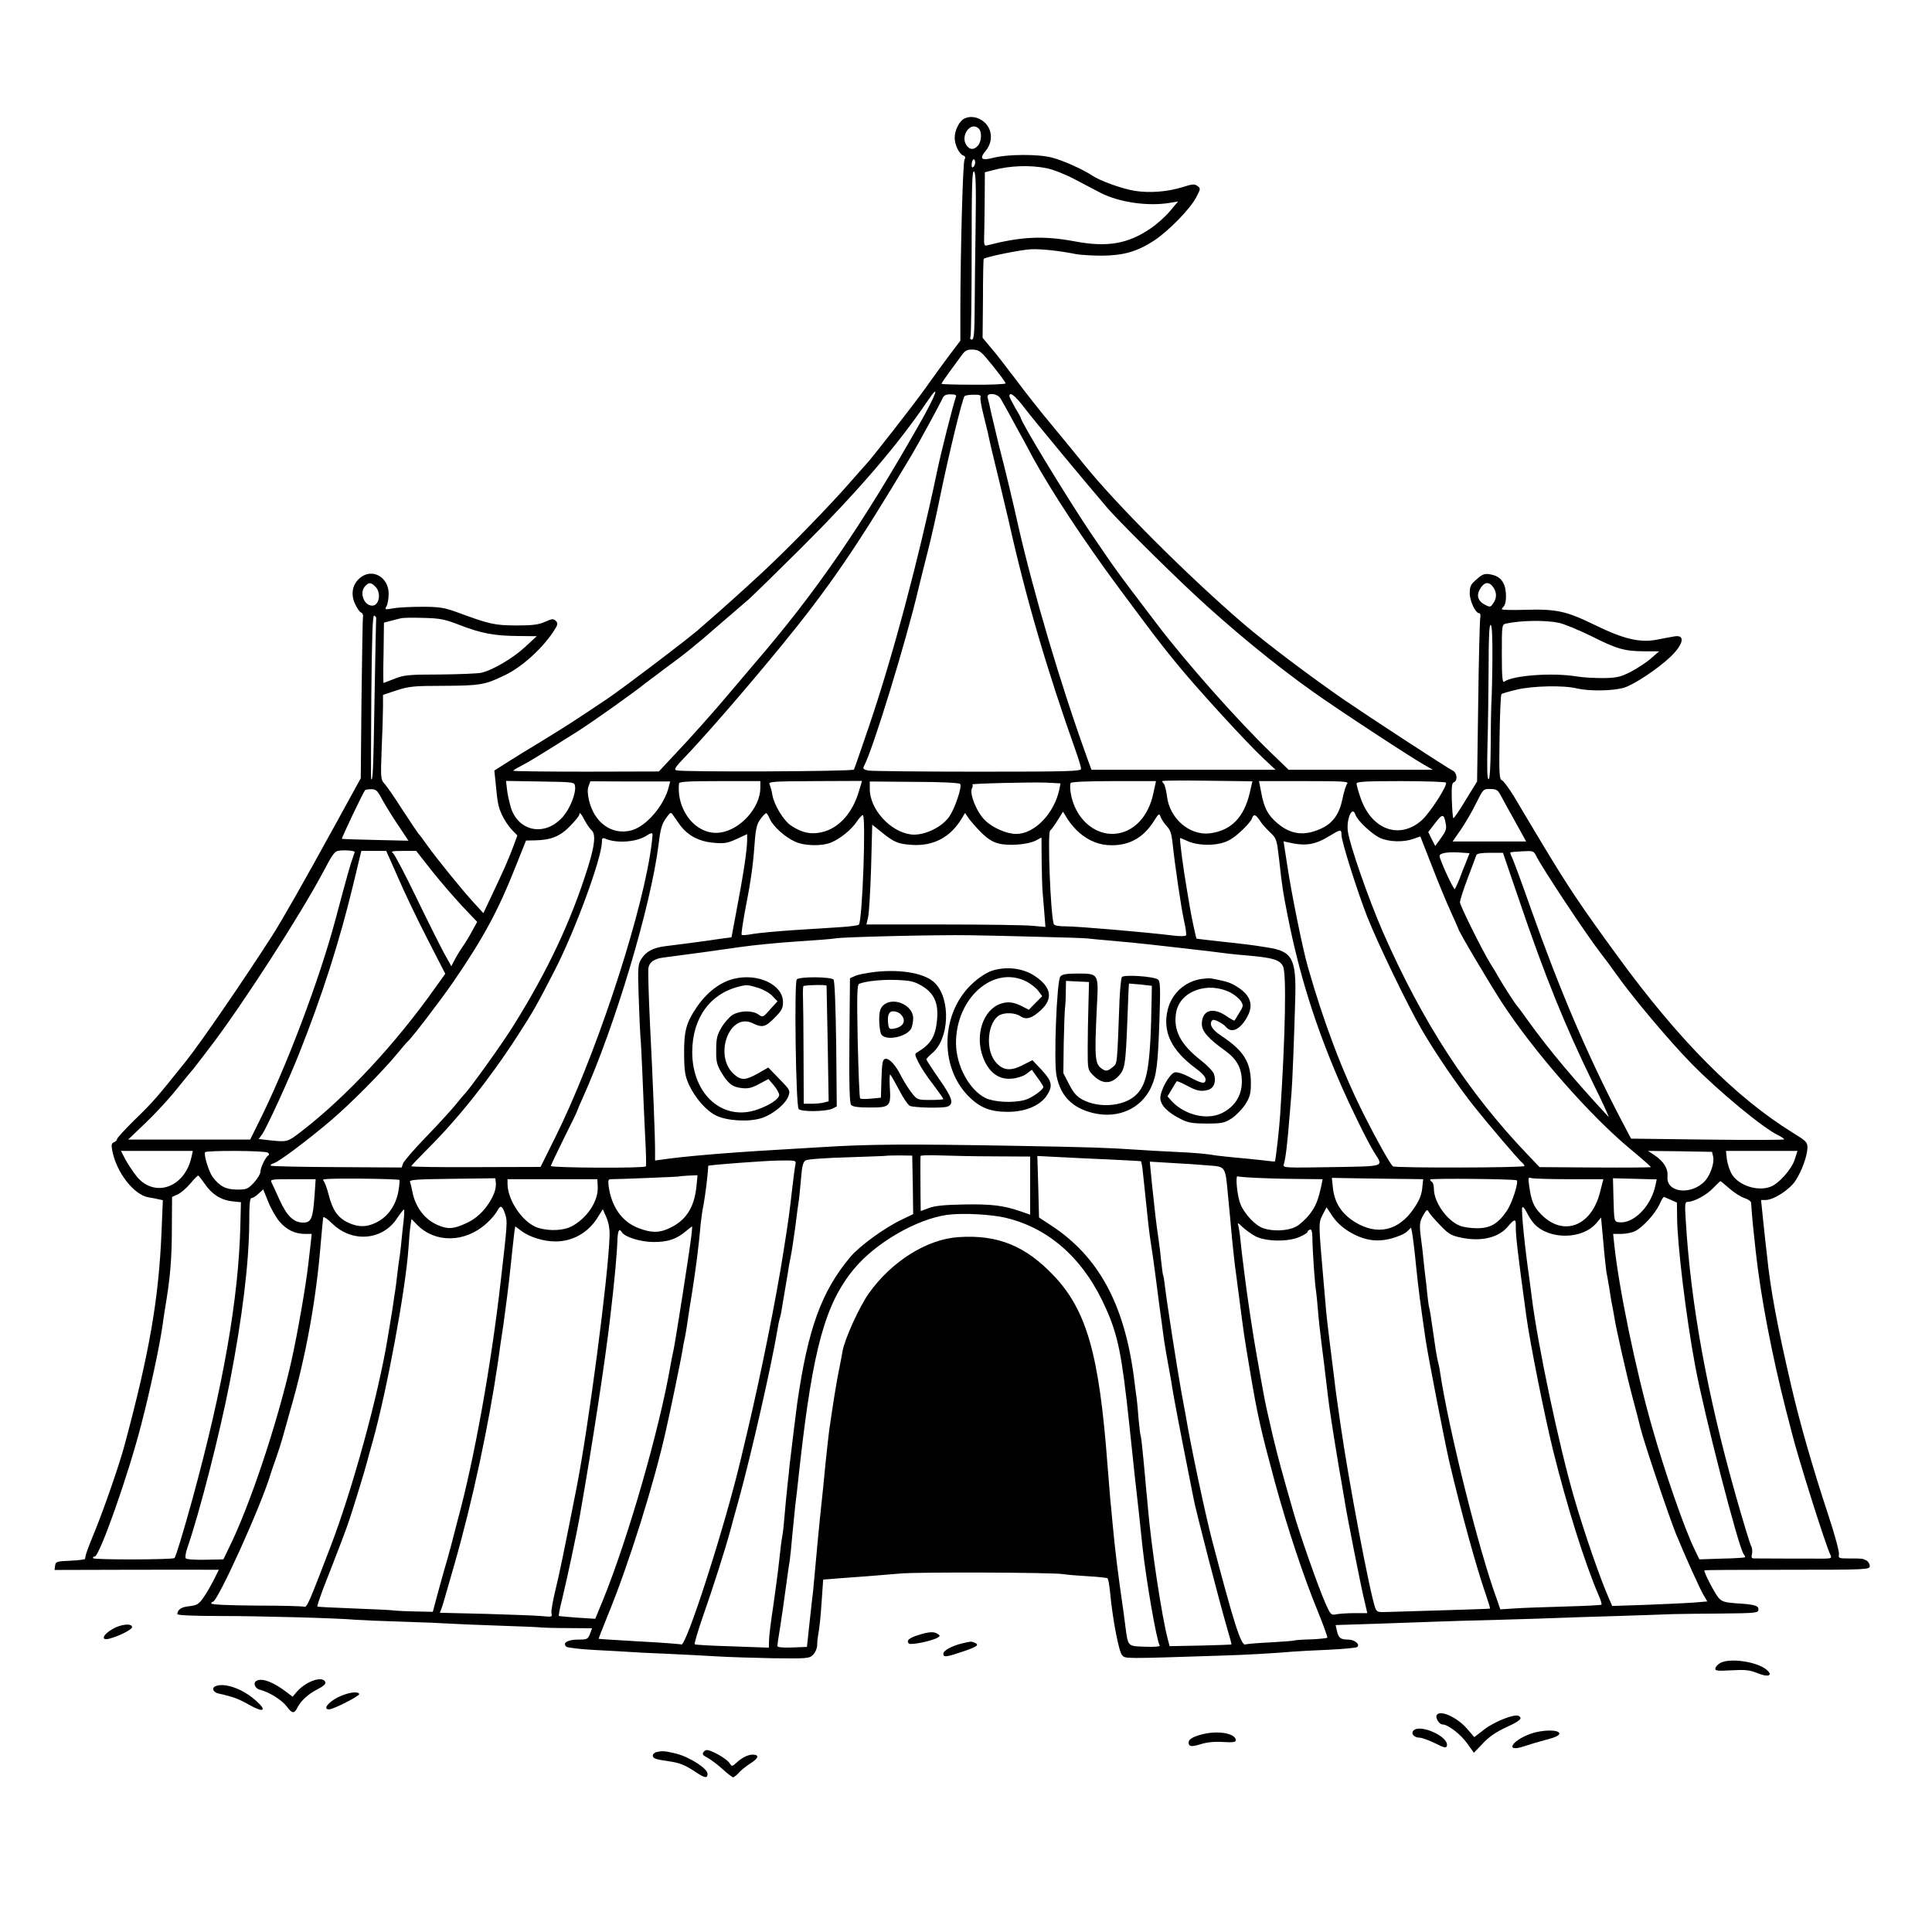 <?xml version="1.0" standalone="no"?>
<!DOCTYPE svg PUBLIC "-//W3C//DTD SVG 20010904//EN"
 "http://www.w3.org/TR/2001/REC-SVG-20010904/DTD/svg10.dtd">
<svg version="1.0" xmlns="http://www.w3.org/2000/svg"
 width="1024pt" height="1024pt" viewBox="0 0 1024 1024"
 preserveAspectRatio="xMidYMid meet">
<g transform="translate(0,1024) scale(0.1,-0.1)"
fill="#000000" stroke="none">
<path d="M5107 9609 c-24 -14 -47 -62 -47 -99 0 -37 23 -85 45 -94 12 -4 13
-11 7 -23 -9 -18 -21 -475 -22 -798 l0 -161 -60 -79 c-33 -44 -90 -123 -127
-175 -58 -82 -295 -385 -312 -400 -3 -3 -35 -39 -71 -80 -107 -125 -351 -376
-486 -500 -90 -84 -228 -207 -279 -251 -22 -19 -42 -36 -45 -39 -30 -31 -427
-332 -496 -377 -11 -7 -68 -45 -129 -86 -60 -40 -162 -104 -225 -142 -63 -38
-143 -87 -177 -109 l-63 -40 6 -56 c11 -117 14 -133 34 -178 12 -26 35 -61 52
-79 l30 -31 -20 -55 c-29 -77 -51 -127 -126 -285 l-34 -72 -52 57 c-66 72
-194 231 -246 303 -21 30 -41 57 -45 60 -3 3 -41 59 -84 125 -42 66 -86 130
-98 142 -19 21 -20 31 -14 185 4 90 7 190 7 224 l0 61 72 24 c65 21 91 24 243
24 202 1 225 5 332 57 88 42 194 138 253 226 27 40 29 48 16 61 -13 13 -20 12
-58 -5 -34 -15 -65 -19 -153 -19 -115 1 -139 6 -315 71 -64 23 -91 28 -180 28
-58 0 -127 -3 -154 -8 -47 -8 -48 -8 -37 12 6 11 11 41 11 65 0 89 -88 138
-152 84 -40 -33 -50 -85 -27 -136 10 -23 25 -44 32 -47 8 -3 13 -13 11 -22 -2
-9 -5 -206 -8 -437 l-4 -420 -140 -255 c-162 -295 -271 -487 -326 -574 -146
-228 -380 -570 -461 -671 -152 -190 -173 -215 -272 -311 -51 -50 -93 -96 -93
-102 0 -5 -7 -13 -16 -16 -13 -5 -15 -14 -9 -44 21 -114 114 -235 192 -248 15
-2 39 -7 52 -10 l24 -5 -7 -171 c-15 -353 -63 -633 -196 -1128 -27 -101 -104
-323 -155 -450 -43 -104 -52 -131 -54 -152 -1 -4 -36 -8 -79 -10 -72 -3 -77
-5 -80 -26 l-3 -23 373 1 c205 0 401 1 436 0 l62 0 -26 -52 c-15 -29 -39 -72
-55 -94 -25 -36 -34 -42 -75 -47 -43 -4 -63 -18 -64 -42 0 -6 81 -10 222 -10
219 0 624 -11 723 -20 28 -2 138 -7 245 -10 107 -3 218 -8 245 -10 28 -2 147
-7 265 -11 118 -4 222 -8 230 -10 8 -1 72 -3 142 -3 l126 -1 -11 -30 c-11 -28
-15 -30 -63 -30 -55 0 -85 -18 -62 -38 7 -5 74 -13 148 -17 74 -4 155 -8 180
-10 25 -2 115 -7 200 -10 85 -4 207 -10 270 -14 63 -4 199 -8 302 -10 177 -2
188 -1 207 18 12 12 21 33 22 48 0 16 2 37 4 48 9 50 15 108 21 202 l7 101 76
6 c42 3 114 9 161 12 47 4 123 10 170 14 91 9 815 6 865 -3 17 -3 74 -8 128
-11 55 -3 102 -8 107 -11 4 -2 10 -37 14 -77 13 -140 46 -311 63 -330 18 -20
-1 -20 523 -3 135 4 274 12 380 21 25 2 110 7 190 10 80 4 149 10 154 15 16
14 -15 39 -48 39 -41 0 -52 9 -60 46 l-7 31 218 7 c120 4 261 9 313 11 52 2
205 7 340 10 135 4 277 8 315 10 39 2 178 6 310 10 132 4 263 9 290 10 28 1
141 2 253 3 193 2 202 3 202 22 0 21 -19 26 -127 33 -51 4 -67 9 -84 28 -21
25 -81 140 -75 146 1 2 199 3 439 3 427 0 437 1 437 20 0 11 -8 24 -17 29 -22
11 -20 11 -92 11 -55 0 -58 1 -54 22 2 13 -22 104 -55 203 -87 264 -152 492
-197 685 -75 322 -111 513 -130 700 -4 30 -12 108 -19 173 l-12 117 25 0 c42
0 128 56 158 103 34 52 62 132 63 174 0 29 -7 36 -77 79 -303 187 -605 491
-930 937 -195 267 -260 365 -388 577 -64 107 -138 230 -163 273 -26 42 -54 79
-62 82 -13 4 -15 36 -12 227 2 123 6 226 10 229 4 4 40 14 81 24 85 20 249 24
321 6 65 -15 188 -13 247 4 53 16 180 100 246 163 71 68 81 120 21 109 -16 -3
-57 -10 -91 -17 -91 -18 -178 3 -333 79 -148 72 -200 84 -367 79 -67 -2 -123
-1 -123 3 0 3 4 9 10 15 13 13 16 62 7 100 -10 41 -36 63 -79 70 -29 5 -41 1
-71 -26 -32 -27 -37 -38 -37 -74 0 -41 30 -106 50 -106 6 0 8 -10 6 -22 -3
-13 -8 -213 -11 -446 l-6 -424 -61 -99 c-33 -55 -62 -98 -65 -95 -3 2 -6 45
-8 95 -2 70 0 91 11 95 21 8 17 50 -5 61 -32 16 -441 283 -574 374 -181 125
-416 302 -535 404 -297 255 -680 638 -849 849 -32 40 -105 129 -163 199 -58
69 -145 179 -194 245 -49 65 -109 143 -134 171 l-44 53 2 207 c0 114 2 209 4
211 11 11 200 49 251 51 57 2 150 -8 240 -26 22 -4 83 -8 135 -8 114 1 185 21
274 78 77 50 194 169 226 231 24 45 24 48 7 60 -15 12 -27 11 -80 -6 -81 -25
-176 -32 -255 -19 -66 11 -180 52 -222 80 -49 33 -156 81 -215 96 -72 19 -236
18 -309 -1 -64 -17 -77 -6 -42 36 39 47 37 112 -5 151 -33 30 -78 38 -112 18z
m81 -51 c17 -17 15 -68 -5 -90 -20 -23 -42 -23 -59 0 -38 50 21 133 64 90z
m-27 -201 c-8 -8 -11 -5 -11 9 0 27 14 41 18 19 2 -9 -1 -22 -7 -28z m384 -8
c33 -6 97 -31 147 -57 49 -26 112 -59 141 -74 97 -50 251 -73 368 -53 l43 7
-43 -51 c-24 -29 -70 -70 -103 -92 -120 -82 -230 -101 -403 -68 -168 31 -283
25 -465 -22 -12 -3 -15 5 -14 36 1 22 2 110 3 196 l1 156 43 11 c88 24 193 28
282 11z m-374 -307 c-2 -152 -5 -350 -5 -439 -1 -130 -4 -163 -15 -163 -8 0
-11 6 -7 16 3 9 6 212 6 452 0 349 2 433 13 423 9 -9 11 -76 8 -289z m91 -741
c38 -47 68 -88 68 -93 0 -4 -76 -8 -170 -7 -93 0 -170 2 -170 5 0 3 19 31 42
62 23 31 52 71 65 89 19 26 29 31 60 30 35 -2 43 -9 105 -86z m-392 -314
c-306 -538 -545 -885 -865 -1257 -49 -58 -112 -132 -140 -165 -70 -84 -214
-246 -301 -337 l-72 -77 -386 -1 c-212 0 -386 2 -386 5 0 2 19 14 43 26 42 22
103 59 307 188 82 53 291 201 355 253 6 5 51 38 100 75 106 78 153 115 300
243 61 52 126 109 145 125 19 17 141 136 271 265 302 301 514 547 674 783 73
108 48 37 -45 -126z m196 148 c-13 -36 -79 -294 -100 -397 -98 -465 -232 -970
-361 -1350 -41 -120 -76 -222 -79 -227 -7 -10 -907 -14 -940 -4 -15 4 -9 15
41 67 98 101 325 362 511 589 257 314 401 524 695 1017 34 57 146 263 160 293
9 22 18 27 46 27 25 0 32 -4 27 -15z m131 0 c-3 -7 4 -48 15 -91 11 -44 21
-86 23 -94 12 -58 30 -134 60 -255 18 -77 41 -174 51 -215 92 -412 203 -791
358 -1227 14 -40 26 -79 26 -88 0 -13 -65 -15 -549 -15 -302 0 -562 3 -579 6
-25 5 -30 10 -23 23 47 86 225 667 289 941 11 47 34 137 50 200 16 63 44 185
61 270 49 240 123 544 134 551 5 4 27 7 49 7 29 1 38 -3 35 -13z m106 -7 c8
-13 45 -79 82 -148 38 -69 79 -144 91 -168 100 -182 273 -444 457 -692 194
-261 213 -286 306 -400 106 -130 374 -423 463 -505 l59 -55 -488 0 -488 0 -23
63 c-140 387 -284 872 -369 1247 -25 113 -59 256 -100 415 -13 55 -31 129 -39
164 -7 35 -16 72 -19 82 -10 30 50 26 68 -3z m127 -50 c47 -62 331 -404 440
-531 59 -68 296 -304 455 -453 197 -184 438 -382 635 -521 133 -95 524 -351
594 -390 l41 -23 -383 0 -382 0 -91 88 c-173 166 -453 481 -609 687 -219 288
-208 273 -355 489 -122 182 -365 581 -365 602 0 2 -13 26 -30 54 -16 28 -30
55 -30 60 0 27 31 3 80 -62z m-3440 -948 c32 -32 20 -100 -17 -100 -45 0 -70
71 -37 104 20 21 30 20 54 -4z m5924 -2 c20 -28 20 -58 0 -86 -14 -21 -17 -21
-44 -7 -35 18 -45 46 -29 77 23 44 50 49 73 16z m-5920 -164 c-1 -5 -5 -198
-9 -429 -6 -379 -9 -438 -18 -424 -1 2 -1 199 1 437 3 324 7 432 15 429 7 -3
11 -8 11 -13z m443 -37 c114 -44 182 -57 309 -58 l99 -1 -63 -58 c-64 -59
-170 -122 -232 -136 -19 -4 -118 -8 -220 -9 -167 0 -190 -3 -240 -23 -30 -12
-56 -22 -57 -22 -2 0 -2 72 0 160 l2 160 35 9 c19 5 44 12 55 14 11 3 65 4
120 2 87 -2 112 -7 192 -38z m5825 12 c29 -6 105 -38 169 -69 139 -70 177 -81
282 -82 l81 0 -45 -39 c-24 -21 -72 -52 -106 -70 -54 -27 -73 -32 -145 -33
-46 0 -110 3 -143 9 -128 21 -339 5 -382 -28 -10 -7 -13 23 -13 147 0 153 0
156 23 161 79 17 208 19 279 4z m-352 -204 c-1 -105 -4 -210 -6 -235 -1 -25
-3 -123 -3 -217 -1 -114 -5 -173 -11 -173 -8 0 -9 59 -6 183 3 100 5 285 6
410 0 160 3 228 11 225 7 -2 10 -64 9 -193z m-1286 -697 c-31 -132 -100 -201
-213 -215 -107 -12 -213 80 -226 198 -4 30 -11 58 -16 64 -5 5 -9 11 -9 15 0
3 108 4 239 2 l239 -3 -14 -61z m-3576 34 c5 -37 -26 -116 -63 -159 -93 -109
-238 -83 -278 49 -8 29 -18 72 -20 96 l-5 43 181 -3 c181 -3 182 -3 185 -26z
m497 -1 c-23 -98 -119 -211 -198 -232 -104 -28 -199 41 -226 163 -7 31 -8 56
-1 72 l9 25 211 -1 212 0 -7 -27z m485 -8 c-1 -105 -108 -223 -215 -236 -122
-16 -231 115 -216 261 1 9 51 12 216 12 l215 0 0 -37z m523 -15 c-34 -118
-108 -199 -198 -219 -58 -13 -104 -3 -162 35 -39 26 -89 107 -99 161 -3 22
-11 48 -15 57 -8 15 10 17 241 18 l249 1 -16 -53z m536 37 c12 -12 -28 -132
-59 -175 -41 -57 -134 -100 -200 -93 -110 13 -220 133 -220 241 l0 40 235 -2
c141 0 238 -5 244 -11z m526 -28 c-27 -128 -131 -237 -229 -237 -51 0 -126 33
-166 73 -44 43 -84 143 -68 170 5 10 5 18 1 19 -17 5 316 13 390 10 l78 -4 -6
-31z m499 -17 c-20 -100 -73 -174 -146 -205 -128 -53 -266 42 -293 202 -4 23
-4 47 0 53 4 6 86 10 229 10 l223 0 -13 -60z m1026 46 c-6 -8 -18 -45 -25 -82
-17 -79 -49 -124 -107 -153 -92 -44 -165 -36 -238 26 -50 43 -70 80 -85 161
l-12 62 240 0 c208 0 238 -2 227 -14z m524 6 c9 -15 -85 -161 -129 -200 -118
-104 -267 -49 -324 120 -12 34 -21 68 -21 75 0 10 48 13 234 13 129 0 237 -4
240 -8z m-5643 -81 c13 -25 51 -87 84 -137 l60 -90 -175 4 c-96 2 -176 5 -178
6 -3 3 114 249 123 258 3 3 18 5 33 5 24 0 33 -8 53 -46z m5935 10 c10 -20 45
-82 76 -138 l57 -103 -195 0 -195 0 46 66 c24 36 61 99 80 139 36 72 37 74 74
73 33 0 40 -5 57 -37z m-4351 -155 c42 -56 102 -87 180 -93 53 -5 71 -2 119
20 l56 26 0 -32 c-1 -58 -19 -178 -61 -398 l-22 -117 -46 -6 c-25 -4 -59 -8
-76 -11 -49 -7 -176 -24 -229 -30 -64 -8 -102 -28 -127 -68 -18 -29 -19 -45
-14 -197 3 -91 7 -185 9 -210 3 -25 7 -117 11 -205 3 -88 10 -232 14 -320 5
-88 7 -163 4 -167 -6 -11 -503 -8 -503 2 0 5 32 72 70 149 39 77 70 142 70
145 0 2 13 33 29 68 170 377 361 1015 402 1345 9 77 17 106 38 135 22 32 27
35 36 21 6 -9 24 -34 40 -57z m2116 -40 c52 -44 107 -66 171 -66 95 0 166 40
220 122 30 48 32 49 40 27 5 -13 20 -35 33 -49 18 -19 25 -41 30 -90 11 -107
45 -340 61 -412 9 -37 13 -71 10 -76 -3 -5 -36 -5 -73 0 -149 18 -501 48 -560
48 -42 0 -65 4 -68 13 -17 51 -34 485 -19 495 6 4 23 28 39 53 l29 47 26 -42
c15 -23 42 -54 61 -70z m1463 96 c10 -31 87 -103 130 -123 48 -22 125 -24 178
-5 l36 13 63 -161 c34 -89 80 -198 101 -244 21 -46 38 -85 38 -86 0 -11 159
-279 228 -386 170 -262 469 -603 684 -781 59 -49 108 -92 108 -95 0 -2 -133
-3 -295 -2 l-295 2 -63 66 c-318 333 -556 700 -766 1177 -77 177 -177 463
-187 536 -9 67 24 140 40 89z m-4085 -30 c11 -21 27 -44 35 -51 25 -21 19 -79
-18 -198 -90 -287 -212 -546 -394 -838 -60 -97 -237 -343 -261 -365 -3 -3 -24
-27 -46 -55 -22 -27 -92 -104 -156 -170 -64 -66 -119 -130 -123 -142 l-7 -21
-344 2 c-189 1 -347 4 -350 8 -4 3 4 9 17 13 28 9 170 115 298 223 102 86 275
260 355 357 27 33 52 62 56 65 20 16 177 222 241 315 160 233 239 380 328 605
l58 145 49 1 c84 2 131 21 184 75 27 28 49 55 49 60 0 18 10 8 29 -29z m981 8
c16 -38 80 -97 134 -121 50 -23 143 -25 192 -4 48 20 106 67 135 110 13 19 27
35 32 35 18 0 -2 -563 -21 -581 -4 -4 -47 -10 -97 -13 -49 -3 -162 -11 -250
-16 -88 -6 -184 -15 -214 -20 -30 -6 -57 -8 -60 -5 -3 3 5 56 16 118 32 164
43 239 52 358 6 87 12 111 31 137 13 18 27 32 31 32 3 0 12 -13 19 -30z m1119
-71 c32 -32 60 -51 91 -59 54 -15 157 -7 200 15 l30 16 1 -128 c1 -71 3 -137
4 -148 1 -11 5 -60 9 -109 l7 -89 -68 6 c-37 4 -251 7 -474 7 l-407 0 9 38 c5
20 12 139 16 264 l6 227 46 -37 c69 -56 90 -65 162 -70 116 -8 207 40 267 141
l17 28 19 -28 c11 -15 40 -49 65 -74z m2464 44 c5 -25 0 -40 -25 -74 l-31 -43
-19 37 -18 37 37 48 c39 51 46 50 56 -5z m-987 20 c9 -16 34 -44 54 -63 36
-34 37 -38 49 -140 18 -163 21 -177 47 -310 61 -305 142 -564 266 -855 56
-132 156 -337 193 -395 48 -76 61 -71 -228 -76 -244 -4 -258 -4 -253 13 10 33
19 106 31 258 3 39 8 93 10 120 5 56 14 291 20 500 6 214 -15 253 -146 273
-86 14 -104 16 -259 33 -63 7 -116 13 -118 14 -3 2 -28 120 -37 175 -3 19 -10
60 -15 90 -19 109 -39 263 -35 268 1 1 16 -5 33 -13 45 -23 123 -29 181 -15
38 9 66 25 106 62 30 27 57 58 60 69 9 26 19 24 41 -8z m434 -78 c0 -34 83
-297 137 -435 57 -143 211 -463 286 -593 73 -126 193 -302 279 -410 73 -92
234 -281 252 -296 9 -7 16 -17 16 -21 0 -10 -682 -11 -697 -2 -13 9 -85 137
-153 272 -114 226 -214 490 -298 785 -29 101 -89 400 -110 543 l-19 123 21 -5
c95 -22 144 -15 224 34 58 35 62 36 62 5z m-3665 -108 c-63 -384 -300 -1091
-503 -1497 l-77 -155 -342 -1 c-189 -1 -343 1 -343 5 0 3 39 44 86 91 160 159
330 372 475 597 80 123 105 166 198 348 108 209 251 598 251 682 0 20 3 24 18
18 62 -27 170 -18 222 18 16 11 26 13 28 7 2 -6 -4 -57 -13 -113z m-1565 17
c0 -1 -5 -15 -10 -30 -11 -28 -32 -102 -91 -324 -86 -323 -263 -792 -412
-1087 l-41 -83 -324 0 -323 0 90 86 c50 47 126 129 168 182 43 54 81 99 84
102 3 3 48 61 100 130 168 221 472 693 590 915 56 106 62 114 92 117 32 3 77
-1 77 -8z m230 -136 c34 -79 104 -225 156 -326 l94 -183 -48 -67 c-214 -303
-473 -582 -715 -769 -74 -57 -73 -56 -165 -47 l-61 7 19 26 c24 35 140 287
195 426 123 309 215 598 286 892 l44 183 66 0 66 0 63 -142z m180 35 c47 -59
120 -143 162 -188 l77 -81 -28 -51 c-15 -28 -37 -64 -48 -79 -11 -16 -30 -46
-41 -67 l-20 -38 -41 74 c-22 41 -88 173 -146 293 -58 120 -113 225 -122 232
-14 10 -5 12 53 12 l70 0 84 -107z m5481 49 c-11 -26 -27 -67 -36 -92 -10 -25
-21 -48 -24 -52 -6 -7 -81 156 -81 175 0 15 39 22 99 19 l60 -4 -18 -46z m374
26 c32 -63 257 -403 333 -502 26 -33 65 -86 86 -116 86 -122 284 -358 401
-477 146 -149 379 -341 458 -379 20 -10 35 -20 33 -23 -2 -3 -186 -4 -408 -1
l-403 5 -63 120 c-171 329 -316 670 -467 1096 -47 134 -92 255 -99 270 -8 15
-12 29 -11 31 2 2 31 4 64 6 59 3 60 3 76 -30z m-98 -215 c141 -417 247 -677
393 -977 54 -109 92 -192 85 -185 -180 194 -317 357 -426 509 -29 41 -56 77
-59 80 -8 7 -73 108 -94 145 -9 17 -31 53 -48 80 -45 74 -159 304 -160 323 0
9 18 67 41 127 23 61 44 116 46 123 3 8 27 12 73 12 l68 0 81 -237z m-2552
-208 c132 -3 254 -7 270 -9 17 -2 64 -7 105 -10 41 -4 100 -9 130 -12 57 -5
461 -51 515 -59 17 -2 64 -7 105 -10 129 -12 162 -22 180 -56 19 -35 13 -364
-15 -789 -5 -77 -24 -243 -28 -246 -1 -1 -33 2 -72 7 -38 4 -101 11 -140 14
-38 4 -81 8 -94 10 -60 10 -114 15 -226 20 -66 3 -154 8 -195 11 -161 11 -259
14 -655 21 -566 10 -774 9 -1035 -8 -80 -5 -185 -11 -235 -14 -260 -15 -491
-35 -596 -51 l-37 -5 0 43 c1 69 -12 391 -27 683 -7 149 -11 282 -8 296 6 31
32 48 81 54 125 16 285 38 402 55 74 11 212 24 305 30 94 6 184 13 200 16 35
8 546 20 715 17 63 -1 223 -4 355 -8z m-4480 -1167 c-35 -162 -195 -219 -290
-104 -19 24 -46 64 -60 90 l-24 46 190 0 191 0 -7 -32z m404 23 c8 -5 9 -11 3
-15 -15 -9 -42 -66 -42 -88 0 -10 -15 -35 -34 -56 -32 -34 -39 -37 -89 -37
-59 0 -93 17 -130 67 -20 27 -48 117 -40 131 6 10 315 9 332 -2z m7661 -21 c8
-31 -14 -97 -43 -129 -72 -78 -206 -63 -199 22 4 43 -18 79 -67 113 l-36 24
170 -2 169 -3 6 -25z m432 -17 c-17 -51 -84 -127 -128 -143 -68 -26 -167 6
-204 65 -12 19 -23 54 -27 79 l-5 46 190 0 189 0 -15 -47z m-4674 -133 l2
-155 -60 -29 c-91 -43 -223 -139 -273 -198 -154 -184 -225 -381 -282 -778 -7
-55 -34 -270 -40 -325 -2 -27 -7 -70 -10 -95 -7 -67 -14 -137 -20 -210 -3 -36
-8 -72 -10 -80 -2 -8 -9 -62 -15 -120 -6 -58 -21 -168 -32 -245 -12 -77 -22
-158 -22 -179 l-1 -39 -194 7 c-107 3 -197 8 -199 11 -3 3 16 67 42 143 53
150 119 358 146 457 4 17 26 95 48 175 63 230 169 693 203 894 5 33 12 62 14
65 1 3 6 24 9 46 4 22 11 65 16 95 5 30 12 73 16 95 3 22 9 58 14 80 5 22 16
94 25 160 8 66 17 134 20 150 2 17 7 67 11 113 5 64 11 85 25 92 9 6 109 13
221 16 112 4 204 7 205 8 1 1 33 2 70 2 l68 -1 3 -155z m435 151 l187 -1 0
-154 0 -154 -52 18 c-89 31 -157 39 -303 36 -100 -2 -152 -7 -182 -19 l-43
-16 -1 77 c-1 112 -1 206 0 215 1 4 47 5 104 3 56 -2 186 -5 290 -5z m617 -17
c85 -4 156 -8 158 -9 1 -1 4 -17 7 -36 4 -41 17 -154 20 -189 8 -82 17 -162
25 -210 5 -30 19 -127 30 -215 11 -88 23 -176 26 -195 2 -19 9 -66 14 -105 6
-38 17 -104 25 -145 8 -41 16 -91 19 -110 6 -40 43 -235 81 -425 14 -71 28
-142 31 -157 11 -62 139 -555 178 -688 14 -46 24 -85 23 -86 -1 -1 -75 -4
-165 -6 l-163 -3 -9 35 c-32 118 -89 498 -106 700 -2 25 -6 68 -9 95 -2 28 -9
101 -15 164 -6 63 -12 117 -14 120 -2 3 -7 42 -11 86 -3 44 -8 94 -10 110 -3
17 -9 68 -15 115 -51 389 -188 641 -439 805 l-64 42 -4 163 -5 163 118 -6 c66
-4 189 -9 274 -13z m-1674 -26 c-3 -13 -10 -66 -16 -118 -17 -147 -19 -164
-46 -335 -40 -257 -119 -649 -191 -955 -14 -58 -31 -130 -38 -160 -85 -357
-289 -991 -314 -976 -3 2 -103 10 -221 16 -118 7 -216 13 -217 14 -1 1 23 62
53 136 108 264 242 691 304 971 27 119 77 363 85 409 3 19 9 55 15 80 5 25 11
63 14 85 3 22 14 94 25 160 18 113 35 244 45 360 3 28 9 73 15 100 8 43 22
151 24 193 0 6 1 12 1 13 5 5 302 27 374 28 91 1 92 1 88 -21z m2187 -5 c95
-7 91 -2 106 -163 6 -63 16 -164 21 -225 6 -60 13 -123 15 -140 2 -16 14 -102
25 -190 24 -184 22 -173 55 -370 40 -239 59 -320 132 -590 66 -243 153 -504
227 -684 30 -74 53 -137 51 -141 -2 -3 -41 -7 -86 -9 -46 -1 -86 -4 -89 -6 -3
-2 -60 -6 -125 -10 -66 -3 -127 -8 -135 -11 -23 -6 -63 123 -176 553 -37 143
-112 495 -140 663 -3 14 -13 72 -24 130 -23 130 -74 456 -86 555 -3 28 -7 52
-9 55 -2 3 -6 34 -10 70 -3 36 -10 92 -15 125 -12 81 -19 142 -34 286 l-12
122 116 -7 c63 -3 150 -9 193 -13z m-5319 -96 c37 -55 85 -87 145 -94 l48 -5
-3 -122 c-9 -385 -90 -852 -254 -1451 -46 -167 -88 -306 -95 -313 -9 -9 -425
-10 -431 -1 -3 5 1 9 8 9 26 1 180 438 248 705 46 177 94 403 110 510 5 39 12
81 14 95 28 165 37 261 37 441 l1 155 29 13 c16 7 46 32 67 57 20 24 39 43 42
43 3 1 18 -19 34 -42z m2608 -9 c-11 -118 -56 -188 -147 -229 -52 -24 -92 -24
-159 1 -88 33 -145 112 -160 223 -4 30 -2 37 12 37 48 0 357 13 359 14 2 2 25
3 51 5 l49 2 -5 -53z m2994 38 c66 -3 165 -5 222 -5 l102 -1 -5 -27 c-18 -83
-30 -115 -63 -158 -21 -27 -54 -57 -74 -67 -42 -22 -120 -26 -172 -8 -41 13
-99 74 -121 127 -17 39 -29 156 -15 148 4 -2 61 -7 126 -9z m-4569 -10 c2 -2
0 -30 -6 -63 -14 -72 -54 -130 -112 -160 -52 -28 -100 -29 -154 -3 -55 26 -82
66 -103 147 -9 38 -23 73 -30 78 -8 7 55 9 194 8 114 -1 208 -4 211 -7z m502
-70 c-28 -69 -81 -128 -143 -157 -69 -33 -101 -36 -154 -13 -70 29 -121 96
-136 177 -4 21 -10 45 -13 53 -4 11 32 14 224 16 l228 3 3 -24 c2 -13 -2 -37
-9 -55z m4855 75 l69 -1 -5 -49 c-4 -36 -16 -65 -45 -107 -80 -118 -193 -144
-312 -71 -69 43 -107 100 -116 178 l-6 56 173 -3 c95 -1 204 -3 242 -3z m565
-7 c11 -10 -24 -119 -52 -161 -47 -69 -87 -93 -159 -93 -32 0 -74 6 -92 14
-68 28 -135 124 -136 193 0 17 -4 35 -10 38 -5 3 -10 9 -10 13 0 8 451 3 459
-4z m276 6 l183 0 -18 -71 c-47 -181 -196 -235 -313 -114 -39 40 -51 71 -62
149 -6 43 -5 48 10 42 9 -3 99 -6 200 -6z m459 -33 c-24 -113 -118 -206 -195
-195 -23 3 -24 6 -27 118 l-3 115 116 -3 116 -3 -7 -32z m-7107 -56 c-9 -121
-17 -141 -61 -141 -50 0 -87 37 -125 122 -18 40 -37 81 -42 91 -8 16 0 17 112
17 l122 0 -6 -89z m1501 50 c5 -76 -57 -169 -140 -212 -42 -21 -112 -25 -172
-8 -80 22 -166 144 -166 235 l0 24 238 0 238 0 2 -39z m5999 -11 c24 -21 60
-44 79 -50 19 -6 34 -17 35 -23 7 -100 12 -143 25 -262 25 -232 86 -549 159
-835 14 -52 27 -106 31 -120 31 -127 183 -610 206 -652 7 -16 4 -18 -29 -19
-32 0 -317 0 -376 1 -13 0 -16 5 -11 24 3 13 1 34 -6 45 -6 12 -42 130 -80
264 -151 534 -238 1010 -265 1455 -6 94 -5 102 12 102 33 1 100 37 134 74 19
19 36 36 37 36 2 0 24 -18 49 -40z m-7687 -173 c38 -45 83 -67 136 -67 l36 0
-6 -57 c-4 -32 -9 -78 -12 -103 -12 -110 -57 -368 -89 -511 -74 -329 -220
-768 -332 -994 l-29 -60 -97 -2 c-58 -1 -99 2 -103 8 -3 6 0 29 8 52 65 187
173 608 227 887 66 341 101 629 102 842 0 93 3 128 12 128 7 0 24 10 37 23
l25 23 26 -64 c14 -36 41 -83 59 -105z m7377 113 l31 -14 1 -80 c1 -142 47
-523 95 -781 49 -265 231 -969 258 -1003 6 -7 9 -14 7 -16 -2 -2 -57 -6 -123
-7 l-119 -4 -24 50 c-53 107 -157 405 -227 652 -85 296 -176 736 -200 966 l-6
57 43 0 c24 0 58 7 74 15 41 21 105 91 129 142 10 24 21 41 24 39 3 -1 19 -9
37 -16z m-6179 -77 c12 -36 11 -49 -24 -353 -50 -442 -141 -949 -229 -1270
-12 -47 -28 -107 -35 -135 -7 -27 -24 -88 -38 -135 -13 -47 -32 -114 -41 -149
l-17 -64 -96 2 c-54 1 -107 4 -120 6 -13 2 -106 6 -208 10 -102 4 -187 8 -188
10 -2 2 11 41 28 87 96 246 124 319 145 383 24 72 84 269 90 295 2 8 15 57 30
109 75 267 175 806 190 1026 3 50 8 104 11 122 l5 32 27 -28 c97 -101 257 -99
371 5 23 20 49 51 57 67 17 32 26 28 42 -20z m5454 -50 c80 -85 255 -83 329 4
l25 30 12 -131 c6 -72 14 -142 16 -156 3 -14 10 -54 16 -90 5 -36 12 -76 15
-90 3 -14 8 -41 11 -60 10 -64 64 -303 95 -420 17 -63 37 -140 44 -170 20 -79
148 -460 188 -560 50 -121 121 -279 145 -322 l21 -36 -72 -6 c-40 -3 -153 -8
-252 -12 l-180 -6 -17 39 c-46 104 -131 349 -184 532 -80 273 -194 814 -225
1063 -6 46 -12 94 -14 108 -21 140 -43 354 -37 369 3 8 12 -1 24 -25 10 -21
28 -48 40 -61z m-983 -40 c78 -47 145 -58 223 -38 34 9 73 25 85 37 l22 21 5
-24 c3 -13 13 -91 21 -174 13 -129 23 -201 51 -395 14 -94 99 -530 125 -645
65 -275 142 -556 195 -709 13 -38 23 -70 21 -72 -1 -1 -114 -5 -252 -9 -137
-4 -272 -8 -298 -9 -41 -2 -50 1 -57 19 -28 73 -143 680 -185 975 -9 63 -18
126 -20 140 -2 14 -9 63 -14 110 -6 47 -17 137 -25 200 -8 63 -18 151 -21 195
-4 44 -8 96 -10 115 -27 310 -27 306 -5 351 l21 40 32 -48 c20 -30 53 -60 86
-80z m-5010 55 c-4 -35 -10 -90 -13 -123 -3 -33 -8 -69 -10 -80 -2 -11 -7 -49
-11 -85 -4 -36 -9 -74 -11 -85 -2 -10 -6 -37 -9 -60 -3 -22 -10 -65 -15 -95
-5 -30 -12 -71 -15 -90 -49 -301 -186 -802 -304 -1110 -112 -292 -124 -321
-138 -316 -8 3 -121 6 -253 6 -143 1 -240 5 -240 11 0 5 4 9 8 9 26 0 260 518
307 680 3 8 16 49 31 90 14 41 27 82 29 90 2 8 22 79 44 157 81 278 137 584
161 883 6 69 12 131 13 137 1 7 24 -8 50 -34 105 -101 265 -87 341 29 17 26
34 47 37 47 3 1 2 -27 -2 -61z m1092 -78 c-7 -216 -112 -1016 -176 -1340 -72
-365 -89 -446 -111 -537 -14 -58 -24 -114 -21 -124 5 -19 2 -20 -46 -15 -29 3
-163 8 -299 12 l-247 6 9 22 c4 11 15 46 23 76 9 30 29 102 46 160 96 336 181
733 231 1075 5 39 18 129 29 200 10 72 27 202 36 290 9 88 19 175 21 193 l5
32 32 -24 c44 -33 118 -56 181 -56 91 0 173 46 223 126 l28 45 19 -43 c12 -28
18 -62 17 -98z m4404 54 c43 -45 58 -53 110 -64 105 -22 198 0 246 58 37 43
44 44 43 4 -1 -47 9 -136 55 -472 19 -143 98 -536 142 -715 74 -298 167 -595
241 -768 12 -26 19 -50 16 -52 -3 -3 -90 -7 -194 -10 -104 -3 -223 -7 -265
-10 l-77 -5 -20 58 c-95 259 -254 898 -299 1197 -2 17 -8 46 -13 65 -5 19 -16
89 -25 155 -9 66 -18 122 -20 125 -2 3 -6 34 -10 70 -3 36 -8 76 -10 90 -2 14
-6 54 -10 90 -3 36 -9 83 -12 105 -11 82 -10 99 10 133 19 33 22 34 31 16 6
-10 34 -42 61 -70z m-2299 40 c232 -57 414 -224 527 -482 63 -142 83 -243 122
-607 23 -221 39 -369 51 -470 2 -22 11 -103 19 -180 20 -183 75 -500 92 -528
3 -4 -32 -7 -78 -5 -93 3 -90 0 -104 106 -3 26 -8 61 -10 77 -31 215 -44 317
-60 490 -3 33 -7 80 -10 105 -2 25 -9 108 -15 185 -44 587 -110 819 -285 1004
-150 158 -297 218 -505 204 -167 -11 -354 -128 -475 -298 -51 -72 -127 -240
-139 -305 -2 -14 -11 -59 -19 -100 -13 -62 -30 -169 -52 -320 -2 -14 -11 -95
-20 -180 -8 -85 -17 -175 -20 -200 -9 -79 -33 -332 -40 -415 -4 -44 -8 -87
-10 -95 -1 -8 -8 -70 -15 -137 l-13 -122 -78 -3 c-52 -2 -79 1 -79 8 0 6 7 51
15 100 8 49 21 143 30 209 9 66 18 131 21 145 2 14 9 77 14 140 6 63 13 131
15 150 3 19 14 118 25 220 69 613 134 850 286 1034 114 138 331 264 494 287
81 11 238 3 316 -17z m1319 -97 c55 -28 173 -30 233 -3 23 10 42 22 42 26 0 5
6 10 13 13 8 3 12 -9 13 -42 0 -61 13 -250 19 -281 2 -14 7 -59 10 -100 3 -41
12 -125 20 -186 8 -61 19 -152 25 -203 6 -51 13 -109 16 -129 9 -66 46 -296
50 -317 4 -19 20 -115 31 -180 11 -73 85 -447 102 -517 l18 -78 -67 0 c-37 0
-81 -3 -97 -6 -28 -6 -31 -3 -60 63 -36 82 -132 354 -166 473 -64 223 -78 275
-111 410 -19 80 -42 183 -50 230 -9 47 -24 135 -35 195 -19 104 -53 331 -66
440 -3 28 -8 64 -10 80 -2 17 -7 57 -10 90 -3 33 -9 69 -12 80 -5 16 -1 15 23
-9 16 -15 47 -37 69 -49z m-2991 1 c-9 -80 -84 -557 -94 -603 -5 -22 -12 -56
-15 -75 -59 -344 -225 -920 -358 -1248 l-42 -102 -95 6 c-52 4 -97 8 -98 9 -2
2 5 41 17 87 27 112 79 354 96 454 63 357 134 820 159 1039 23 194 36 339 38
403 2 59 9 75 24 51 16 -26 100 -52 169 -52 75 0 120 15 170 57 17 14 31 25
33 26 1 0 0 -24 -4 -52z"/>
<path d="M5258 5095 c-28 -9 -68 -35 -102 -66 -169 -154 -180 -439 -24 -598
61 -62 116 -84 210 -84 92 0 169 32 206 86 33 50 29 76 -27 136 l-49 52 -51
-26 c-67 -35 -109 -29 -148 21 -52 69 -37 210 26 244 29 15 83 12 109 -6 31
-21 62 -12 111 34 65 61 52 124 -39 182 -61 39 -147 49 -222 25z m182 -57 c24
-13 53 -35 64 -51 l20 -27 -36 -36 -35 -36 -33 17 c-46 24 -77 28 -116 15 -93
-31 -138 -166 -94 -283 30 -81 84 -121 153 -114 27 2 61 13 77 25 l29 22 30
-42 c17 -23 31 -45 31 -49 0 -15 -62 -59 -98 -69 -63 -17 -161 -12 -208 10
-86 42 -156 171 -157 290 -1 241 199 416 373 328z"/>
<path d="M4641 5089 c-46 -5 -95 -15 -110 -22 l-26 -12 -3 -329 c-2 -234 1
-333 9 -342 8 -10 37 -14 100 -14 107 0 112 5 105 111 -2 39 -1 68 3 63 5 -5
26 -42 47 -82 21 -41 46 -78 56 -83 19 -10 175 -14 200 -4 35 14 27 44 -43
144 -38 55 -69 103 -69 106 0 4 14 18 31 33 90 75 99 282 17 369 -49 53 -175
77 -317 62z m243 -73 c66 -39 90 -90 83 -176 -8 -93 -32 -133 -103 -176 -17
-10 -17 -12 4 -55 12 -24 46 -77 77 -116 30 -40 55 -75 55 -78 0 -3 -31 -5
-69 -5 -68 0 -70 1 -99 38 -16 20 -41 60 -55 87 -31 62 -64 97 -85 93 -14 -3
-17 -20 -20 -104 l-3 -102 -52 -5 c-29 -3 -55 -2 -58 1 -4 4 -9 141 -13 305
-5 248 -3 299 8 303 38 14 120 23 198 20 73 -3 94 -8 132 -30z"/>
<path d="M4680 4910 c-15 -15 -20 -33 -20 -76 0 -30 5 -64 10 -75 21 -38 134
-17 160 30 5 11 10 35 10 54 0 72 -110 117 -160 67z m94 -46 c32 -32 16 -67
-36 -76 -22 -4 -27 -1 -30 21 -6 49 2 71 27 71 13 0 31 -7 39 -16z"/>
<path d="M5620 5064 c-19 -22 -36 -454 -20 -527 22 -108 85 -171 197 -197 131
-30 251 24 304 137 29 63 36 119 44 348 6 178 5 213 -7 223 -21 17 -183 28
-192 13 -4 -6 -9 -58 -12 -114 -14 -372 -11 -340 -39 -365 -20 -16 -31 -20
-44 -13 -49 27 -51 46 -37 342 9 169 9 169 -103 169 -59 0 -82 -4 -91 -16z
m149 -149 c-2 -66 -4 -171 -4 -232 0 -112 0 -113 30 -143 45 -45 90 -47 130
-7 38 38 41 58 51 317 3 96 7 176 8 177 0 0 28 -2 61 -5 l60 -7 -1 -65 c-6
-366 -22 -460 -88 -518 -65 -57 -194 -66 -279 -20 -31 17 -49 38 -71 82 l-30
58 2 162 c2 88 5 172 7 186 2 14 4 51 4 83 l1 58 61 -3 61 -3 -3 -120z"/>
<path d="M3889 5052 c-73 -18 -143 -72 -196 -150 -57 -84 -68 -127 -67 -252 1
-90 5 -113 26 -160 33 -70 89 -135 142 -162 57 -29 176 -36 243 -14 61 20 127
75 142 117 10 29 8 33 -48 90 l-59 61 -54 -31 c-66 -37 -88 -38 -125 -7 -114
96 -28 335 98 272 49 -24 66 -20 114 29 38 38 45 50 45 84 0 92 -133 155 -261
123z m127 -47 c27 -8 62 -27 77 -43 l28 -29 -39 -43 c-38 -43 -39 -43 -62 -27
-33 23 -98 21 -137 -2 -17 -11 -44 -41 -59 -67 -23 -38 -28 -59 -28 -118 -1
-60 3 -78 25 -116 37 -63 61 -82 111 -87 33 -4 54 1 92 22 l49 26 28 -33 c15
-18 28 -41 29 -50 0 -21 -42 -51 -108 -76 -186 -71 -354 74 -353 304 1 181 97
311 256 347 34 8 40 7 91 -8z"/>
<path d="M4223 5049 c-14 -14 -5 -669 10 -687 13 -16 146 -14 179 2 l23 12 -3
329 c-3 205 -8 335 -14 343 -13 15 -179 17 -195 1z m158 -33 c0 -1 3 -139 6
-307 l5 -306 -23 -6 c-13 -4 -43 -7 -66 -7 l-43 0 -1 255 c0 140 -2 279 -3
308 -1 28 0 56 2 60 3 6 118 9 123 3z"/>
<path d="M6365 5051 c-88 -15 -155 -78 -176 -163 -28 -117 19 -214 148 -310
33 -24 53 -46 53 -58 0 -27 -18 -25 -85 11 -35 19 -66 28 -79 25 -27 -7 -76
-94 -76 -136 0 -37 39 -77 110 -112 37 -19 62 -23 136 -23 82 0 94 3 133 28
23 15 55 49 72 74 24 40 29 57 29 112 0 112 -39 173 -157 251 -50 33 -67 63
-47 83 8 8 56 -17 73 -37 30 -36 79 -10 115 61 34 67 7 121 -82 167 -24 12
-43 17 -112 30 -8 2 -33 0 -55 -3z m157 -72 c21 -11 45 -30 54 -44 15 -23 15
-27 -7 -62 -12 -21 -24 -40 -26 -42 -1 -2 -20 8 -42 23 -73 51 -131 32 -131
-42 0 -38 35 -78 125 -142 62 -45 88 -94 87 -167 -1 -70 -37 -127 -102 -161
-79 -41 -198 -14 -269 61 l-23 26 23 38 c12 21 24 40 26 42 1 2 24 -7 50 -21
55 -30 77 -35 115 -25 32 8 46 46 32 85 -5 14 -36 46 -69 72 -109 85 -148 161
-131 255 21 113 168 165 288 104z"/>
<path d="M595 1605 c-50 -29 -62 -61 -18 -51 54 14 123 49 123 62 0 22 -60 16
-105 -11z"/>
<path d="M4868 1574 c-50 -15 -66 -30 -51 -45 10 -10 126 14 154 32 12 8 12
10 -1 19 -20 13 -45 12 -102 -6z"/>
<path d="M5097 1529 c-53 -13 -97 -37 -97 -54 0 -20 13 -19 102 11 78 26 92
37 62 48 -18 7 -16 7 -67 -5z"/>
<path d="M9120 1427 c-14 -7 -26 -20 -28 -29 -3 -14 8 -15 85 -11 73 4 97 2
140 -16 58 -23 83 -11 44 21 -52 41 -189 61 -241 35z"/>
<path d="M1363 1333 c-24 -9 -14 -42 15 -49 48 -12 116 -54 142 -89 28 -38 40
-39 56 -6 19 37 57 72 106 97 33 17 46 29 42 39 -14 35 -104 3 -151 -52 l-22
-26 -33 25 c-67 51 -124 74 -155 61z"/>
<path d="M1143 1303 c-23 -9 -14 -32 15 -39 80 -18 106 -28 163 -60 76 -43 96
-32 38 20 -70 64 -167 99 -216 79z"/>
<path d="M1789 1243 c-52 -27 -78 -63 -45 -63 24 0 166 73 160 82 -10 16 -62
7 -115 -19z"/>
<path d="M7615 1150 c-9 -14 13 -50 31 -50 28 0 95 -51 130 -100 l36 -50 47
49 c32 35 70 61 124 86 74 34 88 47 67 60 -21 13 -125 -28 -180 -69 l-56 -43
-39 45 c-52 60 -142 101 -160 72z"/>
<path d="M7492 1068 c-16 -16 3 -38 32 -38 12 0 48 -13 81 -29 52 -26 60 -28
64 -13 10 47 -141 116 -177 80z"/>
<path d="M8111 1050 c-102 -37 -135 -100 -34 -66 26 9 80 25 118 35 45 11 70
23 70 32 0 23 -91 22 -154 -1z"/>
<path d="M6377 1049 c-51 -12 -77 -27 -77 -44 0 -23 14 -25 66 -9 32 10 73 14
117 11 51 -3 67 -1 67 9 0 36 -90 53 -173 33z"/>
<path d="M3730 955 c-10 -12 -6 -18 21 -32 18 -10 54 -37 79 -60 26 -24 51
-43 56 -43 4 0 18 11 29 23 11 13 39 36 63 51 43 27 48 46 11 46 -25 0 -57
-16 -87 -44 -21 -19 -24 -19 -33 -4 -10 18 -60 51 -101 67 -20 8 -29 7 -38 -4z"/>
<path d="M3478 953 c-10 -2 -18 -11 -18 -18 0 -15 14 -20 84 -30 57 -8 86 -19
143 -57 49 -33 63 -35 63 -9 0 27 -94 88 -165 106 -60 15 -76 16 -107 8z"/>
</g>
</svg>

